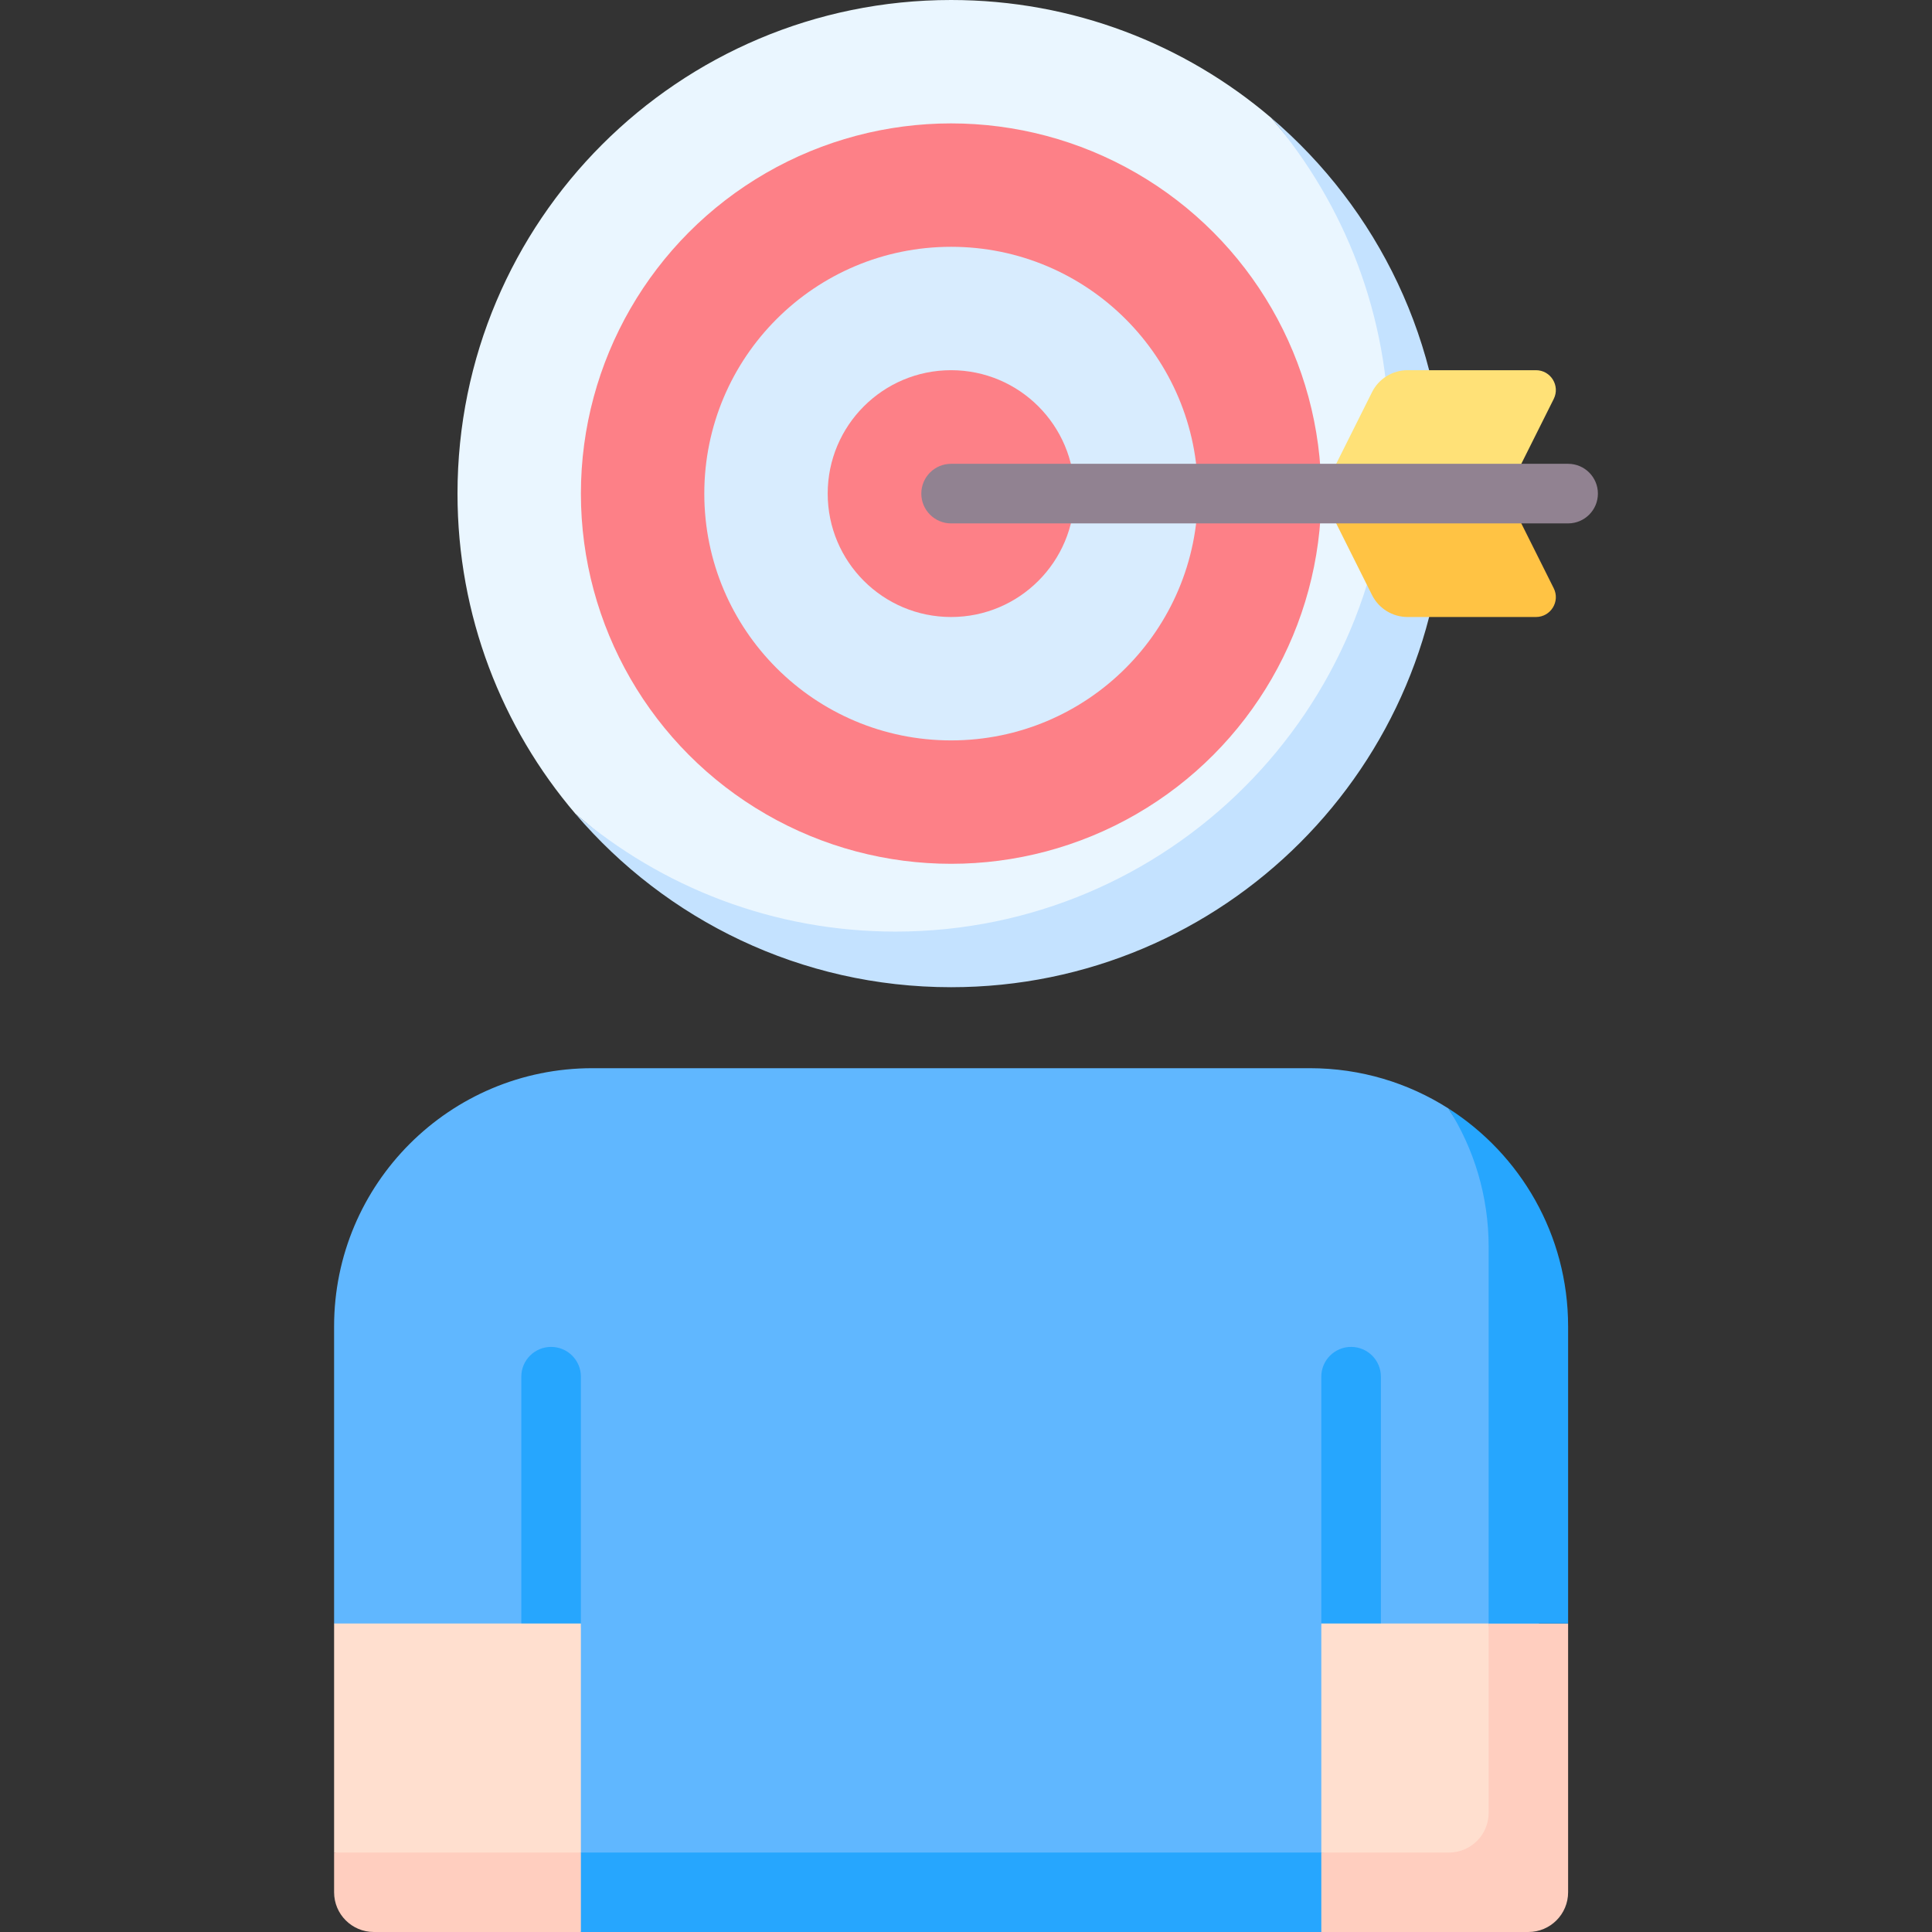 <svg id="Capa_1" enable-background="new 0 0 512 512" viewBox="0 0 512 512" xmlns="http://www.w3.org/2000/svg"><rect x="0" y="0" width="512" height="512" fill="#333333" stroke="none"/><g><g><path d="m376.616 114.459c0-32.371-20.251-60.382-39.729-83.223-22.84-19.478-52.464-31.236-84.835-31.236-72.245 0-130.81 58.566-130.81 130.81 0 32.37 11.758 61.994 31.236 84.835 22.84 19.478 52.464 42.231 84.835 42.231 72.244 0 139.303-71.172 139.303-143.417z" fill="#eaf6ff"/></g><g><path d="m157.237 501.472 194.774 2.83 55.817-74.058-8.126-101.565c0-13.507-9.107-24.321-15.862-34.928-10.607-6.755-23.2-10.668-36.708-10.668h-190.161c-37.794 0-68.432 30.638-68.432 68.432v78.73z" fill="#60b7ff"/></g><g><path d="m136.717 490.944 17.227 21.056h196.216l15.792-21.056z" fill="#26a6fe"/></g><g><path d="m358.056 438.14c-4.361 0-7.896-3.535-7.896-7.896v-65.405c0-4.361 3.535-7.896 7.896-7.896s7.896 3.535 7.896 7.896v65.405c0 4.361-3.535 7.896-7.896 7.896z" fill="#26a6fe"/></g><path d="m146.048 438.14c-4.361 0-7.896-3.535-7.896-7.896v-65.405c0-4.361 3.535-7.896 7.896-7.896s7.896 3.535 7.896 7.896v65.405c0 4.361-3.535 7.896-7.896 7.896z" fill="#26a6fe"/><g><path d="m153.944 430.243h-65.405v60.701l35.256 10.528 30.149-10.528z" fill="#ffdfcf"/></g><g><path d="m88.539 490.944v10.528c0 5.814 4.714 10.528 10.528 10.528h54.877v-21.056z" fill="#ffcebf"/></g><g><path d="m350.16 490.944 54.547 10.528-10.198-71.229h-44.349z" fill="#ffdfcf"/></g><g><path d="m394.509 480.416c0 5.814-4.714 10.528-10.528 10.528h-33.821v21.056h54.877c5.814 0 10.528-4.714 10.528-10.528v-71.229h-21.056z" fill="#ffcebf"/></g><g><path d="m383.841 293.75c6.755 10.607 10.668 23.2 10.668 36.708v99.786h21.056v-78.73c0-24.287-12.652-45.618-31.724-57.764z" fill="#26a6fe"/></g><g><path d="m336.887 31.236c19.478 22.84 31.236 52.464 31.236 84.835 0 72.245-58.566 130.81-130.81 130.81-32.371 0-61.995-11.758-84.835-31.237 23.993 28.135 59.7 45.976 99.574 45.976 72.245 0 130.81-58.566 130.81-130.81 0-39.874-17.841-75.58-45.975-99.574z" fill="#c4e2ff"/></g><g><circle cx="252.052" cy="130.81" fill="#fd8087" r="98.108"/></g><g><circle cx="252.052" cy="130.81" fill="#d8ecfe" r="65.405"/></g><g><circle cx="252.052" cy="130.81" fill="#fd8087" r="32.703"/></g><g><path d="m350.16 130.81 13.441-26.883c1.783-3.567 5.429-5.82 9.417-5.82h34.03c3.913 0 6.458 4.118 4.708 7.618l-12.542 25.084h-49.054z" fill="#ffe177"/></g><g><path d="m350.16 130.81 13.441 26.883c1.783 3.567 5.429 5.82 9.417 5.82h34.03c3.913 0 6.458-4.118 4.708-7.618l-12.542-25.084h-49.054z" fill="#ffc344"/></g><g><path d="m415.565 138.706h-163.513c-4.361 0-7.896-3.535-7.896-7.896s3.535-7.896 7.896-7.896h163.513c4.361 0 7.896 3.535 7.896 7.896 0 4.362-3.535 7.896-7.896 7.896z" fill="#918291"/></g></g><g/><g/><g/><g/><g/><g/><g/><g/><g/><g/><g/><g/><g/><g/><g/></svg>